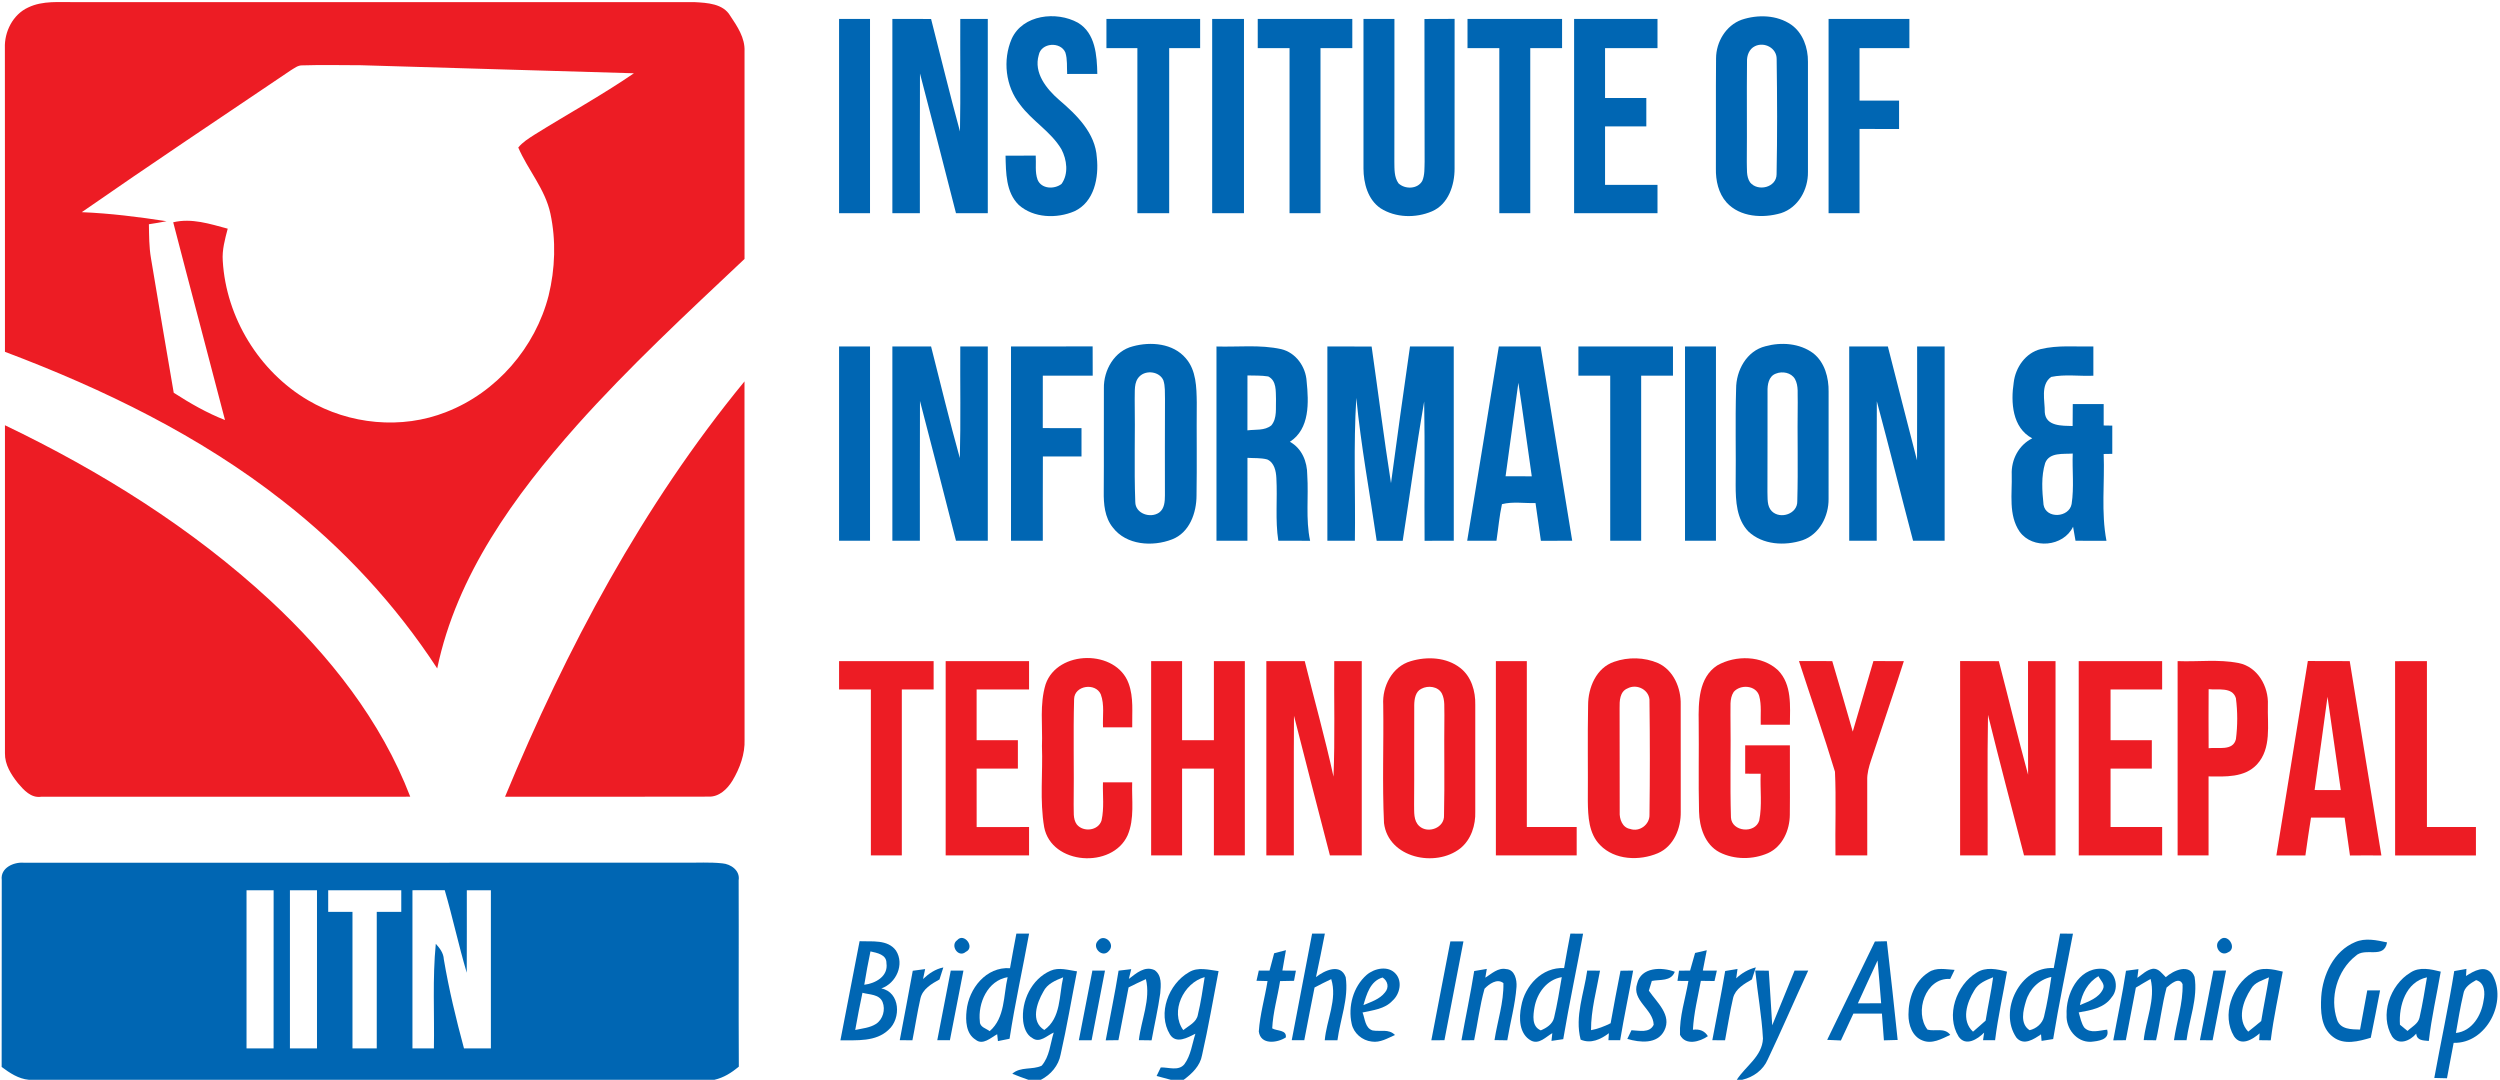 <?xml version="1.0" encoding="UTF-8" ?>
<!DOCTYPE svg PUBLIC "-//W3C//DTD SVG 1.1//EN" "http://www.w3.org/Graphics/SVG/1.1/DTD/svg11.dtd">
<svg width="727pt" height="314pt" viewBox="0 0 727 314" version="1.1" xmlns="http://www.w3.org/2000/svg">
<g id="#ed1c24ff">
<path fill="#ed1c24" opacity="1.00" d=" M 8.20 2.17 C 12.49 0.10 17.37 0.69 21.97 0.62 C 81.98 0.63 141.98 0.63 201.99 0.62 C 205.64 0.82 210.28 1.04 212.35 4.59 C 214.41 7.67 216.69 11.04 216.51 14.92 C 216.50 35.05 216.49 55.17 216.51 75.30 C 199.83 91.02 183.00 106.63 167.71 123.74 C 149.63 144.12 132.80 167.21 127.14 194.38 C 115.03 175.82 99.78 159.34 82.30 145.72 C 58.10 126.71 30.12 113.13 1.44 102.31 C 1.42 72.88 1.46 43.44 1.42 14.01 C 1.23 9.23 3.75 4.20 8.20 2.17 M 84.57 20.44 C 64.27 34.14 43.89 47.72 23.78 61.70 C 32.04 62.04 40.26 63.07 48.43 64.33 C 46.73 64.67 45.01 64.94 43.30 65.21 C 43.36 68.51 43.34 71.82 43.90 75.07 C 46.07 88.12 48.28 101.17 50.52 114.21 C 55.26 117.27 60.17 120.09 65.43 122.15 C 60.46 102.96 55.33 83.82 50.37 64.64 C 55.77 63.36 61.05 65.12 66.22 66.50 C 65.42 69.56 64.54 72.69 64.78 75.89 C 65.76 92.35 75.36 108.04 89.57 116.39 C 101.55 123.46 116.81 124.97 129.79 119.80 C 144.37 114.14 155.68 101.07 159.54 85.95 C 161.44 78.18 161.73 69.91 160.05 62.08 C 158.52 54.97 153.52 49.43 150.71 42.90 C 151.97 41.35 153.70 40.28 155.36 39.21 C 164.99 33.20 174.97 27.73 184.34 21.31 C 157.88 20.58 131.42 19.72 104.95 18.97 C 99.27 18.97 93.58 18.82 87.90 19.01 C 86.62 18.96 85.60 19.84 84.57 20.44 Z" />
<path fill="#ed1c24" opacity="1.00" d=" M 146.87 231.69 C 164.68 188.65 186.84 147.03 216.50 110.91 C 216.51 145.62 216.48 180.32 216.52 215.03 C 216.68 219.28 215.14 223.41 213.00 227.01 C 211.52 229.43 209.14 231.77 206.09 231.66 C 186.35 231.74 166.61 231.66 146.87 231.69 Z" />
<path fill="#ed1c24" opacity="1.00" d=" M 1.44 123.66 C 29.27 137.02 55.81 153.56 78.53 174.57 C 95.76 190.57 110.81 209.56 119.30 231.68 C 83.51 231.70 47.73 231.68 11.94 231.70 C 9.01 232.12 6.92 229.75 5.21 227.74 C 3.23 225.25 1.37 222.33 1.44 219.03 C 1.43 187.24 1.44 155.45 1.44 123.66 Z" />
<path fill="#ed1c24" opacity="1.00" d=" M 244.00 192.25 C 253.17 192.25 262.34 192.24 271.50 192.25 C 271.50 195.00 271.50 197.75 271.50 200.50 C 268.41 200.50 265.33 200.50 262.25 200.50 C 262.25 216.58 262.25 232.67 262.25 248.75 C 259.25 248.75 256.25 248.75 253.25 248.75 C 253.25 232.67 253.25 216.59 253.25 200.50 C 250.16 200.50 247.08 200.50 244.00 200.50 C 244.00 197.75 244.00 195.00 244.00 192.25 Z" />
<path fill="#ed1c24" opacity="1.00" d=" M 275.00 192.25 C 283.08 192.25 291.17 192.25 299.25 192.25 C 299.25 195.00 299.25 197.75 299.25 200.50 C 294.16 200.50 289.08 200.50 284.00 200.50 C 284.00 205.42 284.00 210.33 284.00 215.25 C 288.00 215.25 292.00 215.25 296.00 215.25 C 296.00 218.00 296.00 220.75 296.00 223.50 C 292.00 223.50 288.00 223.50 284.00 223.50 C 284.00 229.17 283.99 234.84 284.01 240.51 C 289.09 240.49 294.17 240.50 299.25 240.50 C 299.25 243.25 299.25 246.00 299.25 248.75 C 291.17 248.75 283.08 248.75 275.00 248.75 C 275.00 229.92 275.00 211.08 275.00 192.25 Z" />
<path fill="#ed1c24" opacity="1.00" d=" M 304.07 198.97 C 307.53 188.93 324.59 188.77 328.21 198.76 C 329.71 202.83 329.17 207.25 329.25 211.50 C 326.42 211.50 323.59 211.50 320.76 211.50 C 320.60 208.31 321.24 204.94 320.10 201.89 C 318.55 198.43 312.46 199.32 312.35 203.26 C 312.07 213.50 312.36 223.75 312.22 233.99 C 312.33 235.91 311.92 238.09 313.14 239.76 C 315.04 242.08 319.39 241.59 320.33 238.59 C 321.14 234.95 320.63 231.19 320.74 227.50 C 323.57 227.50 326.41 227.50 329.24 227.50 C 329.06 232.63 329.99 238.06 327.90 242.92 C 323.46 252.69 305.78 251.56 303.65 240.56 C 302.32 232.78 303.29 224.82 303.00 216.97 C 303.23 210.98 302.28 204.79 304.07 198.97 Z" />
<path fill="#ed1c24" opacity="1.00" d=" M 334.75 192.25 C 337.75 192.25 340.75 192.25 343.75 192.25 C 343.75 199.91 343.75 207.58 343.75 215.25 C 346.83 215.25 349.92 215.25 353.00 215.25 C 353.00 207.58 353.00 199.91 353.00 192.25 C 356.00 192.25 359.00 192.25 362.00 192.25 C 362.00 211.08 362.00 229.92 362.00 248.75 C 359.00 248.75 356.00 248.75 353.00 248.75 C 353.00 240.33 353.00 231.91 353.00 223.50 C 349.91 223.50 346.83 223.50 343.75 223.50 C 343.75 231.92 343.75 240.33 343.75 248.75 C 340.75 248.75 337.75 248.75 334.75 248.76 C 334.75 229.92 334.75 211.08 334.75 192.25 Z" />
<path fill="#ed1c24" opacity="1.00" d=" M 368.25 192.25 C 371.97 192.25 375.69 192.25 379.42 192.25 C 382.18 203.45 385.33 214.56 387.78 225.84 C 388.24 214.65 387.89 203.44 388.00 192.25 C 390.66 192.25 393.33 192.25 396.00 192.25 C 396.00 211.08 396.00 229.92 396.00 248.76 C 392.91 248.75 389.83 248.75 386.74 248.75 C 383.24 235.22 379.72 221.69 376.29 208.14 C 376.20 221.68 376.27 235.22 376.25 248.75 C 373.58 248.75 370.91 248.75 368.25 248.75 C 368.25 229.92 368.25 211.08 368.25 192.25 Z" />
<path fill="#ed1c24" opacity="1.00" d=" M 410.24 192.27 C 414.97 190.84 420.65 191.10 424.66 194.25 C 427.88 196.76 429.10 201.01 429.01 204.96 C 429.00 215.30 428.99 225.65 429.01 236.00 C 429.14 239.94 427.82 244.14 424.67 246.69 C 417.45 252.40 403.71 249.51 402.47 239.35 C 401.93 227.90 402.41 216.40 402.24 204.93 C 401.92 199.59 404.85 193.83 410.24 192.27 M 413.33 200.30 C 411.61 201.11 411.29 203.29 411.26 205.00 C 411.20 214.66 411.30 224.32 411.22 233.98 C 411.28 236.10 410.98 238.65 412.74 240.24 C 415.28 242.54 420.10 240.73 419.92 237.10 C 420.14 227.40 419.90 217.69 420.03 207.98 C 419.93 205.88 420.28 203.62 419.30 201.68 C 418.21 199.59 415.26 199.25 413.33 200.30 Z" />
<path fill="#ed1c24" opacity="1.00" d=" M 435.00 192.25 C 438.00 192.25 441.00 192.25 444.00 192.25 C 444.00 208.33 443.99 224.42 444.00 240.50 C 448.83 240.50 453.66 240.50 458.50 240.50 C 458.50 243.25 458.50 246.00 458.50 248.75 C 450.67 248.76 442.83 248.75 435.00 248.75 C 435.00 229.92 435.00 211.08 435.00 192.25 Z" />
<path fill="#ed1c24" opacity="1.00" d=" M 469.41 192.44 C 473.49 191.01 478.16 191.11 482.15 192.82 C 486.69 194.90 488.86 200.10 488.75 204.88 C 488.76 215.27 488.75 225.67 488.76 236.06 C 488.85 240.84 486.75 246.12 482.11 248.11 C 476.74 250.40 469.54 250.14 465.30 245.74 C 462.00 242.41 461.80 237.40 461.74 233.00 C 461.81 223.71 461.64 214.41 461.82 205.11 C 461.81 199.97 464.18 194.19 469.41 192.44 M 473.26 200.20 C 471.01 201.12 470.95 203.86 470.98 205.91 C 471.04 215.99 470.96 226.06 471.01 236.13 C 470.89 238.16 471.78 240.69 474.05 241.06 C 476.77 242.02 479.75 239.79 479.67 236.94 C 479.81 225.98 479.81 215.00 479.67 204.04 C 479.89 200.72 476.06 198.67 473.26 200.20 Z" />
<path fill="#ed1c24" opacity="1.00" d=" M 499.38 193.50 C 504.72 190.46 512.40 190.57 517.04 194.90 C 521.16 199.09 520.54 205.37 520.50 210.75 C 517.67 210.75 514.84 210.75 512.02 210.76 C 511.92 207.96 512.31 205.08 511.57 202.35 C 510.64 199.23 506.09 198.94 504.15 201.22 C 502.84 203.24 503.33 205.76 503.22 208.02 C 503.37 217.92 503.06 227.82 503.36 237.71 C 503.57 241.90 510.36 242.53 511.58 238.63 C 512.47 234.16 511.81 229.53 512.00 225.00 C 510.49 224.99 508.99 224.99 507.50 224.99 C 507.49 222.24 507.50 219.50 507.50 216.75 C 511.83 216.75 516.16 216.75 520.50 216.75 C 520.46 223.49 520.56 230.23 520.48 236.97 C 520.45 241.41 518.35 246.20 514.12 248.10 C 509.70 250.03 504.35 250.03 500.03 247.84 C 495.77 245.61 494.18 240.52 494.08 236.01 C 493.87 227.34 494.08 218.66 493.98 209.99 C 493.89 204.21 493.94 197.04 499.38 193.50 Z" />
<path fill="#ed1c24" opacity="1.00" d=" M 523.14 192.24 C 526.36 192.25 529.59 192.25 532.82 192.25 C 534.84 199.07 536.83 205.91 538.78 212.75 C 540.80 205.92 542.77 199.07 544.79 192.24 C 547.73 192.24 550.69 192.25 553.64 192.26 C 550.59 201.88 547.28 211.42 544.13 221.01 C 543.49 222.93 542.92 224.90 542.99 226.95 C 542.97 234.22 543.02 241.49 543.00 248.75 C 539.91 248.75 536.83 248.75 533.75 248.75 C 533.63 240.64 533.98 232.52 533.61 224.42 C 530.35 213.63 526.62 202.97 523.14 192.24 Z" />
<path fill="#ed1c24" opacity="1.00" d=" M 570.00 192.24 C 573.75 192.25 577.50 192.24 581.26 192.27 C 584.14 203.27 586.77 214.33 589.77 225.30 C 589.73 214.28 589.75 203.26 589.75 192.25 C 592.41 192.25 595.08 192.25 597.75 192.25 C 597.75 211.08 597.75 229.92 597.75 248.75 C 594.69 248.75 591.64 248.75 588.59 248.75 C 585.07 235.14 581.48 221.54 578.11 207.89 C 577.87 221.51 578.06 235.13 578.00 248.75 C 575.33 248.75 572.66 248.75 570.00 248.75 C 570.00 229.92 570.00 211.08 570.00 192.24 Z" />
<path fill="#ed1c24" opacity="1.00" d=" M 604.49 192.26 C 612.58 192.24 620.66 192.25 628.75 192.25 C 628.75 195.00 628.75 197.75 628.75 200.50 C 623.75 200.50 618.75 200.50 613.75 200.50 C 613.75 205.42 613.75 210.33 613.75 215.25 C 617.75 215.25 621.75 215.25 625.75 215.25 C 625.75 218.00 625.75 220.75 625.75 223.50 C 621.75 223.50 617.75 223.50 613.75 223.50 C 613.75 229.17 613.75 234.83 613.75 240.50 C 618.75 240.50 623.75 240.50 628.75 240.50 C 628.75 243.25 628.75 246.00 628.75 248.75 C 620.67 248.75 612.58 248.75 604.50 248.76 C 604.49 229.92 604.51 211.09 604.49 192.26 Z" />
<path fill="#ed1c24" opacity="1.00" d=" M 633.25 192.25 C 639.15 192.49 645.16 191.66 650.99 192.81 C 656.52 193.90 659.74 199.62 659.50 204.97 C 659.34 210.78 660.63 217.62 656.31 222.31 C 652.71 226.18 647.06 225.84 642.25 225.78 C 642.25 233.44 642.25 241.09 642.25 248.75 C 639.24 248.75 636.24 248.75 633.25 248.75 C 633.25 229.92 633.25 211.08 633.25 192.25 M 642.27 200.41 C 642.24 206.13 642.23 211.86 642.27 217.58 C 644.90 217.23 649.38 218.51 650.21 214.93 C 650.71 211.00 650.71 206.95 650.20 203.03 C 649.18 199.66 644.91 200.72 642.27 200.41 Z" />
<path fill="#ed1c24" opacity="1.00" d=" M 671.12 192.22 C 675.17 192.26 679.23 192.24 683.30 192.25 C 686.38 211.09 689.39 229.94 692.51 248.77 C 689.46 248.74 686.41 248.75 683.37 248.78 C 682.86 245.10 682.32 241.43 681.81 237.77 C 678.55 237.75 675.29 237.75 672.04 237.75 C 671.46 241.41 670.92 245.08 670.41 248.76 C 667.59 248.75 664.78 248.75 661.97 248.77 C 664.97 229.91 668.12 211.08 671.12 192.22 M 676.84 202.62 C 675.63 211.66 674.37 220.70 673.09 229.74 C 675.62 229.74 678.16 229.75 680.70 229.76 C 679.37 220.72 678.18 211.66 676.84 202.62 Z" />
<path fill="#ed1c24" opacity="1.00" d=" M 696.49 192.27 C 699.57 192.24 702.66 192.24 705.75 192.25 C 705.75 208.33 705.75 224.41 705.75 240.50 C 710.50 240.50 715.25 240.50 720.00 240.50 C 719.99 243.25 719.99 246.00 720.00 248.76 C 712.16 248.75 704.33 248.75 696.50 248.76 C 696.49 229.93 696.52 211.10 696.49 192.27 Z" />
</g>
<g id="#0066b3ff">
<path fill="#0066b3" opacity="1.00" d=" M 294.20 11.29 C 297.41 4.22 307.24 3.17 313.45 6.60 C 318.58 9.64 318.99 16.18 319.10 21.50 C 316.18 21.50 313.25 21.50 310.33 21.51 C 310.21 19.43 310.44 17.28 309.81 15.27 C 308.41 12.01 302.78 12.39 302.07 15.99 C 300.54 21.19 304.31 25.85 307.98 29.04 C 313.08 33.40 318.55 38.69 318.96 45.83 C 319.58 51.59 318.24 58.76 312.43 61.44 C 307.31 63.63 300.58 63.44 296.27 59.61 C 292.47 55.90 292.54 50.19 292.41 45.27 C 295.34 45.25 298.26 45.25 301.19 45.25 C 301.35 47.57 300.91 50.03 301.73 52.26 C 302.83 54.98 306.61 55.11 308.69 53.49 C 310.80 50.57 310.26 46.42 308.65 43.38 C 305.59 38.24 300.14 35.19 296.63 30.41 C 292.39 25.13 291.54 17.45 294.20 11.29 Z" />
<path fill="#0066b3" opacity="1.00" d=" M 457.75 5.50 C 465.83 5.50 473.91 5.50 482.00 5.50 C 481.99 8.33 482.00 11.17 482.00 14.00 C 476.92 14.00 471.83 14.00 466.75 14.00 C 466.75 18.83 466.75 23.67 466.75 28.50 C 470.75 28.50 474.75 28.50 478.75 28.50 C 478.75 31.25 478.75 34.00 478.75 36.75 C 474.75 36.75 470.75 36.75 466.75 36.75 C 466.75 42.42 466.75 48.08 466.75 53.75 C 471.83 53.75 476.92 53.75 482.00 53.75 C 482.00 56.50 482.00 59.25 482.00 62.00 C 473.92 62.00 465.83 62.00 457.75 62.00 C 457.75 43.17 457.75 24.33 457.75 5.50 Z" />
<path fill="#0066b3" opacity="1.00" d=" M 506.47 5.74 C 511.16 4.17 516.72 4.32 520.89 7.18 C 524.30 9.59 525.80 13.92 525.75 17.97 C 525.75 28.65 525.76 39.34 525.75 50.03 C 525.83 55.11 522.93 60.37 517.92 61.98 C 512.64 63.53 506.01 63.18 502.09 58.88 C 499.70 56.19 498.91 52.49 498.98 48.99 C 499.04 38.31 498.93 27.62 499.03 16.94 C 499.05 12.19 501.90 7.39 506.47 5.74 M 510.34 13.43 C 508.65 14.24 507.95 16.17 508.03 17.94 C 507.92 27.65 508.06 37.35 507.97 47.06 C 508.07 49.04 507.73 51.28 508.92 53.03 C 511.16 55.82 516.62 54.54 516.63 50.68 C 516.85 39.51 516.81 28.32 516.65 17.15 C 516.68 13.96 513.08 12.10 510.34 13.43 Z" />
<path fill="#0066b3" opacity="1.00" d=" M 531.75 5.50 C 539.58 5.50 547.42 5.50 555.25 5.50 C 555.24 8.33 555.24 11.17 555.25 14.00 C 550.41 14.00 545.58 14.00 540.75 14.00 C 540.75 19.08 540.75 24.17 540.75 29.25 C 544.58 29.25 548.41 29.25 552.25 29.25 C 552.24 32.00 552.24 34.75 552.25 37.51 C 548.41 37.50 544.58 37.50 540.75 37.50 C 540.75 45.67 540.75 53.83 540.75 62.00 C 537.75 62.00 534.75 62.00 531.75 62.00 C 531.75 43.17 531.75 24.33 531.75 5.50 Z" />
<path fill="#0066b3" opacity="1.00" d=" M 244.00 5.50 C 247.00 5.50 250.00 5.50 253.00 5.50 C 253.00 24.33 253.00 43.17 253.00 62.00 C 250.00 62.00 247.00 62.00 244.00 62.00 C 244.00 43.17 244.00 24.33 244.00 5.50 Z" />
<path fill="#0066b3" opacity="1.00" d=" M 259.50 5.50 C 263.25 5.50 267.00 5.49 270.76 5.52 C 273.54 16.43 276.20 27.37 279.16 38.23 C 279.36 27.32 279.19 16.41 279.25 5.50 C 281.92 5.50 284.58 5.50 287.25 5.50 C 287.25 24.33 287.25 43.17 287.25 62.00 C 284.16 62.00 281.08 62.00 278.00 62.00 C 274.55 48.45 271.05 34.90 267.53 21.37 C 267.45 34.91 267.52 48.46 267.50 62.00 C 264.83 62.00 262.16 62.00 259.50 62.00 C 259.50 43.17 259.50 24.33 259.50 5.50 Z" />
<path fill="#0066b3" opacity="1.00" d=" M 321.75 5.50 C 330.83 5.50 339.92 5.50 349.00 5.50 C 349.00 8.33 349.00 11.17 349.00 14.00 C 346.00 14.00 343.00 14.00 340.00 14.00 C 340.00 30.00 340.00 46.00 340.00 62.00 C 336.91 62.00 333.83 62.00 330.75 62.00 C 330.75 46.00 330.75 30.00 330.75 14.00 C 327.75 14.00 324.75 14.00 321.75 14.00 C 321.75 11.17 321.75 8.33 321.75 5.50 Z" />
<path fill="#0066b3" opacity="1.00" d=" M 352.50 5.50 C 355.58 5.50 358.67 5.50 361.75 5.50 C 361.75 24.33 361.75 43.17 361.75 62.00 C 358.67 62.00 355.58 62.00 352.50 62.00 C 352.50 43.17 352.50 24.33 352.50 5.50 Z" />
<path fill="#0066b3" opacity="1.00" d=" M 365.75 5.50 C 374.92 5.50 384.08 5.50 393.25 5.50 C 393.25 8.33 393.25 11.17 393.25 14.00 C 390.16 14.00 387.08 14.00 384.00 14.00 C 384.00 30.00 384.00 46.00 384.00 62.00 C 381.00 62.00 378.00 62.00 375.00 62.00 C 375.00 46.00 375.00 30.00 375.00 14.00 C 371.91 14.00 368.83 14.00 365.75 14.00 C 365.75 11.17 365.75 8.33 365.75 5.50 Z" />
<path fill="#0066b3" opacity="1.00" d=" M 396.50 5.50 C 399.50 5.50 402.50 5.50 405.50 5.50 C 405.49 19.35 405.52 33.20 405.48 47.06 C 405.52 49.17 405.39 51.49 406.68 53.31 C 408.57 55.10 412.22 55.04 413.59 52.62 C 414.36 50.85 414.21 48.85 414.28 46.96 C 414.21 33.15 414.29 19.34 414.23 5.52 C 417.15 5.50 420.07 5.50 423.00 5.49 C 422.99 20.00 423.02 34.51 422.99 49.01 C 423.01 53.84 421.19 59.41 416.41 61.46 C 411.70 63.48 405.84 63.36 401.46 60.56 C 397.74 58.03 396.51 53.24 396.50 48.98 C 396.49 34.49 396.50 19.99 396.50 5.50 Z" />
<path fill="#0066b3" opacity="1.00" d=" M 426.75 5.50 C 435.92 5.50 445.08 5.50 454.25 5.50 C 454.24 8.33 454.25 11.17 454.25 14.00 C 451.16 14.00 448.08 14.00 445.00 14.00 C 445.00 30.00 445.00 46.00 445.00 62.00 C 442.00 62.00 439.00 62.00 436.00 62.00 C 436.00 46.00 436.00 30.00 436.00 14.00 C 432.91 14.00 429.83 14.00 426.75 14.00 C 426.75 11.17 426.75 8.33 426.75 5.50 Z" />
<path fill="#0066b3" opacity="1.00" d=" M 329.44 100.71 C 334.63 99.28 341.15 99.83 344.83 104.19 C 347.89 107.69 347.95 112.64 348.02 117.03 C 347.94 126.04 348.10 135.06 347.95 144.07 C 347.95 149.12 345.93 154.90 340.84 156.85 C 335.18 159.05 327.53 158.56 323.61 153.40 C 321.24 150.48 320.92 146.55 320.97 142.94 C 321.05 132.94 320.95 122.94 321.01 112.94 C 320.90 107.64 324.07 102.05 329.44 100.71 M 331.41 109.42 C 329.63 111.13 330.08 113.83 329.97 116.05 C 330.14 126.03 329.77 136.02 330.14 145.98 C 330.16 149.39 334.56 150.82 337.09 149.05 C 338.65 147.90 338.75 145.81 338.76 144.05 C 338.77 134.70 338.71 125.35 338.78 116.00 C 338.72 114.20 338.88 112.33 338.31 110.60 C 337.20 108.03 333.33 107.53 331.41 109.42 Z" />
<path fill="#0066b3" opacity="1.00" d=" M 513.39 100.69 C 518.00 99.42 523.37 99.81 527.30 102.73 C 530.65 105.38 531.83 109.85 531.76 113.96 C 531.73 124.33 531.77 134.70 531.75 145.07 C 531.81 150.07 529.12 155.37 524.20 157.09 C 519.02 158.81 512.58 158.46 508.44 154.56 C 504.98 150.98 504.73 145.69 504.73 141.00 C 504.85 131.70 504.58 122.39 504.86 113.10 C 504.84 107.75 507.91 102.04 513.39 100.69 M 516.42 108.65 C 514.30 109.42 513.94 111.91 514.00 113.87 C 513.97 123.58 514.03 133.30 513.97 143.02 C 514.06 144.92 513.77 147.18 515.25 148.67 C 517.73 151.11 522.79 149.44 522.65 145.70 C 522.93 136.13 522.63 126.55 522.78 116.97 C 522.66 114.71 523.11 112.25 521.96 110.19 C 520.85 108.33 518.32 107.88 516.42 108.65 Z" />
<path fill="#0066b3" opacity="1.00" d=" M 244.00 100.75 C 247.00 100.75 250.00 100.75 253.00 100.75 C 253.00 119.58 253.00 138.42 253.00 157.25 C 250.00 157.25 247.00 157.25 244.00 157.25 C 244.00 138.42 244.00 119.58 244.00 100.75 Z" />
<path fill="#0066b3" opacity="1.00" d=" M 259.50 100.75 C 263.25 100.75 267.01 100.75 270.76 100.76 C 273.50 111.59 276.13 122.45 279.12 133.21 C 279.41 122.39 279.18 111.57 279.25 100.75 C 281.91 100.75 284.58 100.75 287.25 100.75 C 287.25 119.58 287.25 138.42 287.25 157.25 C 284.16 157.25 281.08 157.25 278.00 157.25 C 274.55 143.69 271.05 130.14 267.53 116.61 C 267.46 130.15 267.52 143.70 267.50 157.25 C 264.83 157.25 262.16 157.25 259.50 157.25 C 259.50 138.42 259.50 119.58 259.50 100.75 Z" />
<path fill="#0066b3" opacity="1.00" d=" M 294.00 100.75 C 301.91 100.75 309.82 100.76 317.74 100.74 C 317.74 103.58 317.75 106.41 317.76 109.25 C 312.92 109.25 308.08 109.25 303.25 109.25 C 303.25 114.33 303.25 119.41 303.24 124.49 C 306.99 124.50 310.75 124.50 314.50 124.50 C 314.50 127.25 314.50 130.00 314.50 132.75 C 310.76 132.75 307.01 132.75 303.27 132.74 C 303.22 140.91 303.26 149.08 303.25 157.25 C 300.16 157.25 297.08 157.25 294.00 157.25 C 294.00 138.42 294.00 119.58 294.00 100.75 Z" />
<path fill="#0066b3" opacity="1.00" d=" M 353.75 100.76 C 360.02 100.95 366.41 100.17 372.59 101.53 C 376.84 102.55 379.72 106.64 379.97 110.90 C 380.58 116.98 380.94 124.70 375.10 128.47 C 378.59 130.39 380.15 134.25 380.15 138.10 C 380.57 144.48 379.64 150.95 380.98 157.26 C 377.89 157.25 374.81 157.25 371.73 157.24 C 370.80 151.22 371.51 145.11 371.17 139.06 C 371.08 137.02 370.58 134.51 368.49 133.60 C 366.62 133.11 364.66 133.27 362.76 133.14 C 362.74 141.18 362.75 149.21 362.75 157.25 C 359.75 157.25 356.75 157.25 353.75 157.25 C 353.75 138.42 353.75 119.59 353.75 100.76 M 362.76 109.18 C 362.74 114.51 362.75 119.83 362.75 125.15 C 365.07 124.84 367.77 125.29 369.71 123.70 C 371.47 121.57 370.93 118.61 371.06 116.05 C 370.97 113.74 371.27 110.71 368.80 109.47 C 366.80 109.15 364.77 109.24 362.76 109.18 Z" />
<path fill="#0066b3" opacity="1.00" d=" M 386.00 100.75 C 390.29 100.75 394.58 100.74 398.87 100.77 C 400.76 114.01 402.43 127.29 404.50 140.50 C 406.27 127.24 408.13 113.99 410.03 100.75 C 414.27 100.75 418.51 100.75 422.75 100.75 C 422.75 119.58 422.75 138.41 422.76 157.24 C 419.93 157.24 417.10 157.25 414.27 157.26 C 414.16 143.76 414.39 130.25 414.15 116.75 C 411.81 130.21 410.02 143.76 407.91 157.26 C 405.38 157.25 402.86 157.25 400.34 157.26 C 398.35 143.41 395.76 129.64 394.42 115.71 C 393.55 129.54 394.20 143.41 394.00 157.25 C 391.33 157.25 388.66 157.25 386.00 157.25 C 386.00 138.42 386.00 119.58 386.00 100.75 Z" />
<path fill="#0066b3" opacity="1.00" d=" M 426.66 157.24 C 429.78 138.42 432.81 119.58 435.86 100.75 C 439.90 100.75 443.95 100.75 447.99 100.75 C 451.10 119.58 454.10 138.42 457.20 157.25 C 454.16 157.25 451.13 157.25 448.09 157.26 C 447.56 153.60 447.04 149.95 446.53 146.29 C 443.29 146.39 439.92 145.80 436.77 146.61 C 436.00 150.11 435.71 153.71 435.17 157.25 C 432.33 157.25 429.49 157.25 426.66 157.24 M 437.82 138.50 C 440.35 138.50 442.89 138.50 445.44 138.51 C 444.12 129.45 442.93 120.37 441.54 111.31 C 440.33 120.38 439.04 129.44 437.82 138.50 Z" />
<path fill="#0066b3" opacity="1.00" d=" M 459.00 100.75 C 468.17 100.75 477.33 100.75 486.50 100.75 C 486.50 103.58 486.50 106.42 486.50 109.25 C 483.41 109.25 480.33 109.25 477.25 109.25 C 477.25 125.25 477.25 141.25 477.25 157.25 C 474.24 157.25 471.24 157.25 468.25 157.25 C 468.25 141.25 468.25 125.25 468.25 109.25 C 465.16 109.25 462.08 109.25 459.00 109.25 C 459.00 106.42 459.00 103.58 459.00 100.75 Z" />
<path fill="#0066b3" opacity="1.00" d=" M 490.00 100.75 C 493.00 100.75 496.00 100.75 499.00 100.75 C 499.00 119.58 499.00 138.42 499.00 157.25 C 496.00 157.25 493.00 157.25 490.00 157.25 C 490.00 138.42 490.00 119.58 490.00 100.75 Z" />
<path fill="#0066b3" opacity="1.00" d=" M 537.75 100.75 C 541.50 100.75 545.24 100.75 548.99 100.75 C 551.83 111.79 554.59 122.84 557.47 133.87 C 557.54 122.83 557.48 111.79 557.50 100.75 C 560.16 100.75 562.83 100.75 565.50 100.75 C 565.50 119.58 565.50 138.42 565.50 157.25 C 562.43 157.25 559.38 157.25 556.32 157.25 C 552.76 143.74 549.40 130.17 545.78 116.68 C 545.72 130.20 545.76 143.72 545.75 157.25 C 543.08 157.25 540.41 157.25 537.75 157.25 C 537.75 138.42 537.75 119.58 537.75 100.75 Z" />
<path fill="#0066b3" opacity="1.00" d=" M 593.43 101.52 C 598.44 100.31 603.65 100.86 608.75 100.76 C 608.75 103.59 608.75 106.42 608.75 109.26 C 604.67 109.44 600.48 108.78 596.48 109.61 C 593.30 111.87 594.68 116.55 594.62 119.89 C 594.92 124.03 599.70 123.79 602.72 123.89 C 602.74 121.76 602.74 119.63 602.76 117.50 C 605.75 117.50 608.75 117.50 611.75 117.50 C 611.75 119.57 611.74 121.65 611.75 123.73 C 612.38 123.74 613.63 123.76 614.25 123.77 C 614.24 126.51 614.24 129.24 614.25 131.98 C 613.63 131.99 612.37 132.01 611.75 132.02 C 612.07 140.43 610.97 148.95 612.56 157.27 C 609.56 157.25 606.56 157.25 603.56 157.25 C 603.32 155.88 603.08 154.52 602.85 153.17 C 600.05 159.01 591.09 159.82 587.32 154.62 C 583.99 149.77 585.17 143.54 585.01 138.02 C 584.83 133.68 587.03 129.44 590.97 127.47 C 585.15 124.38 584.70 116.99 585.59 111.22 C 586.10 106.86 589.03 102.62 593.43 101.52 M 594.74 134.63 C 593.53 138.53 593.85 142.77 594.26 146.78 C 594.98 150.98 601.71 150.56 602.43 146.56 C 603.17 141.73 602.57 136.77 602.75 131.89 C 600.01 132.11 596.00 131.45 594.74 134.63 Z" />
<path fill="#0066b3" opacity="1.00" d=" M 0.51 255.89 C 0.06 252.38 3.98 250.63 6.92 250.88 C 70.95 250.86 134.98 250.89 199.02 250.87 C 202.69 250.91 206.38 250.67 210.04 251.06 C 212.55 251.26 215.26 253.17 214.80 255.98 C 214.87 274.05 214.75 292.11 214.85 310.18 C 212.77 311.92 210.45 313.40 207.76 314.00 L 8.38 314.00 C 5.36 313.72 2.83 312.02 0.48 310.27 C 0.55 292.15 0.45 274.02 0.51 255.89 M 71.69 258.88 C 71.69 274.21 71.69 289.54 71.69 304.88 C 74.31 304.87 76.94 304.87 79.56 304.87 C 79.56 289.54 79.56 274.21 79.57 258.88 C 76.94 258.88 74.31 258.87 71.69 258.88 M 84.31 258.88 C 84.31 274.21 84.31 289.54 84.31 304.88 C 86.93 304.87 89.56 304.87 92.18 304.88 C 92.18 289.54 92.18 274.21 92.18 258.88 C 89.56 258.87 86.94 258.88 84.31 258.88 M 95.44 258.88 C 95.44 260.98 95.44 263.08 95.44 265.18 C 97.79 265.18 100.14 265.18 102.50 265.18 C 102.50 278.41 102.50 291.64 102.50 304.87 C 104.85 304.87 107.21 304.87 109.56 304.88 C 109.56 291.64 109.56 278.41 109.56 265.18 C 111.94 265.18 114.31 265.18 116.69 265.18 C 116.69 263.08 116.69 260.98 116.69 258.88 C 109.60 258.88 102.52 258.88 95.44 258.88 M 119.94 258.88 C 119.94 274.21 119.94 289.54 119.94 304.88 C 122.02 304.87 124.10 304.87 126.18 304.88 C 126.36 294.74 125.74 284.56 126.73 274.46 C 127.89 275.73 128.97 277.14 129.06 278.94 C 130.54 287.69 132.62 296.32 134.93 304.88 C 137.54 304.87 140.14 304.87 142.75 304.88 C 142.75 289.54 142.75 274.21 142.75 258.88 C 140.42 258.88 138.08 258.87 135.75 258.88 C 135.74 266.88 135.78 274.87 135.73 282.87 C 133.37 274.93 131.65 266.82 129.33 258.87 C 126.20 258.88 123.07 258.88 119.94 258.88 Z" />
<path fill="#0066b3" opacity="1.00" d=" M 295.56 271.49 C 296.79 271.49 298.02 271.49 299.26 271.50 C 297.41 281.70 295.14 291.82 293.58 302.07 C 292.45 302.29 291.32 302.51 290.20 302.75 C 290.14 302.25 290.03 301.25 289.98 300.75 C 288.13 301.75 285.81 304.07 283.70 302.34 C 280.90 300.61 280.76 296.82 281.08 293.90 C 281.71 287.50 286.76 281.07 293.71 281.55 C 294.29 278.19 294.93 274.84 295.56 271.49 M 284.94 297.06 C 284.93 298.71 286.75 299.05 287.80 299.86 C 292.32 295.96 291.77 289.50 293.02 284.16 C 287.19 285.14 284.33 291.72 284.94 297.06 Z" />
<path fill="#0066b3" opacity="1.00" d=" M 381.56 271.49 C 382.79 271.49 384.03 271.50 385.27 271.50 C 384.43 275.72 383.62 279.94 382.69 284.14 C 385.12 282.22 389.83 280.00 391.33 284.16 C 392.24 290.33 389.74 296.42 388.93 302.50 C 388.01 302.50 386.16 302.51 385.24 302.51 C 385.74 296.62 388.97 290.60 387.12 284.73 C 385.48 285.50 383.87 286.32 382.27 287.17 C 381.22 292.27 380.29 297.39 379.28 302.50 C 378.37 302.50 376.55 302.49 375.64 302.48 C 377.57 292.15 379.63 281.83 381.56 271.49 Z" />
<path fill="#0066b3" opacity="1.00" d=" M 454.84 281.52 C 455.40 278.17 456.04 274.83 456.67 271.49 C 457.60 271.50 459.44 271.51 460.36 271.52 C 458.50 281.76 456.31 291.93 454.59 302.19 C 453.44 302.35 452.30 302.52 451.17 302.69 C 451.23 302.13 451.35 301.00 451.41 300.44 C 449.57 301.49 447.56 303.82 445.24 302.61 C 441.74 300.72 441.66 296.01 442.38 292.58 C 443.42 286.62 448.45 281.18 454.84 281.52 M 446.23 292.92 C 445.84 295.23 445.36 298.50 448.06 299.63 C 449.70 298.96 451.49 297.82 451.92 295.97 C 452.85 292.07 453.49 288.10 454.16 284.15 C 449.79 284.89 446.98 288.77 446.23 292.92 Z" />
<path fill="#0066b3" opacity="1.00" d=" M 599.07 271.49 C 600.01 271.49 601.88 271.51 602.82 271.51 C 600.89 281.73 598.72 291.90 597.06 302.16 C 596.22 302.30 594.53 302.56 593.69 302.69 C 593.65 302.21 593.57 301.26 593.53 300.78 C 591.49 302.18 588.45 304.22 586.36 301.72 C 581.08 294.03 587.46 280.96 597.23 281.51 C 597.85 278.17 598.46 274.83 599.07 271.49 M 589.15 291.13 C 588.34 293.82 587.35 297.72 590.20 299.58 C 592.15 299.15 593.94 297.64 594.40 295.65 C 595.33 291.84 595.95 287.97 596.53 284.09 C 592.92 284.87 590.18 287.63 589.15 291.13 Z" />
<path fill="#0066b3" opacity="1.00" d=" M 278.35 273.40 C 280.32 271.10 283.69 275.49 280.84 276.81 C 278.69 278.66 276.19 274.90 278.35 273.40 Z" />
<path fill="#0066b3" opacity="1.00" d=" M 319.33 273.53 C 321.11 271.34 324.45 274.46 322.50 276.49 C 320.61 278.83 317.33 275.45 319.33 273.53 Z" />
<path fill="#0066b3" opacity="1.00" d=" M 645.36 273.50 C 647.60 270.87 650.84 275.76 647.87 276.96 C 645.70 278.28 643.64 275.07 645.36 273.50 Z" />
<path fill="#0066b3" opacity="1.00" d=" M 684.86 273.97 C 687.83 272.66 691.12 273.41 694.16 274.05 C 693.24 279.08 687.78 275.29 684.99 278.01 C 679.63 282.22 677.41 290.18 679.64 296.58 C 680.61 299.40 683.83 299.33 686.30 299.40 C 686.99 295.60 687.71 291.81 688.40 288.01 C 689.64 288.00 690.88 288.00 692.13 288.00 C 691.28 292.60 690.33 297.19 689.42 301.78 C 685.90 302.82 681.63 304.00 678.44 301.53 C 674.85 298.86 674.80 293.93 675.01 289.89 C 675.44 283.49 678.65 276.56 684.86 273.97 Z" />
<path fill="#0066b3" opacity="1.00" d=" M 249.97 273.70 C 253.53 273.87 258.15 273.12 260.55 276.43 C 263.11 280.44 260.61 285.94 256.29 287.44 C 261.81 288.51 262.08 296.20 258.42 299.44 C 254.71 303.02 249.13 302.48 244.39 302.52 C 246.25 292.91 248.13 283.31 249.97 273.70 M 253.13 276.67 C 252.46 279.89 251.85 283.12 251.33 286.37 C 254.55 285.99 258.35 283.92 257.78 280.12 C 257.85 277.57 255.03 277.10 253.13 276.67 M 248.70 299.52 C 250.74 299.06 252.96 298.91 254.77 297.74 C 256.77 296.40 257.53 293.61 256.66 291.41 C 255.70 289.07 252.83 289.28 250.80 288.70 C 250.06 292.30 249.32 295.90 248.70 299.52 Z" />
<path fill="#0066b3" opacity="1.00" d=" M 416.23 302.52 C 418.03 292.92 419.96 283.34 421.77 273.75 C 422.72 273.75 424.62 273.76 425.57 273.76 C 423.70 283.33 421.86 292.91 420.04 302.49 C 419.09 302.50 417.19 302.51 416.23 302.52 Z" />
<path fill="#0066b3" opacity="1.00" d=" M 545.22 273.79 C 546.09 273.77 547.82 273.73 548.69 273.71 C 549.82 283.27 550.83 292.85 551.84 302.42 C 550.84 302.45 548.84 302.51 547.84 302.53 C 547.66 299.93 547.47 297.34 547.26 294.75 C 544.49 294.75 541.73 294.75 538.97 294.75 C 537.75 297.35 536.54 299.96 535.33 302.57 C 534.33 302.52 532.34 302.44 531.34 302.39 C 535.96 292.85 540.58 283.31 545.22 273.79 M 546.00 279.31 C 544.05 283.44 542.18 287.62 540.27 291.77 C 542.52 291.75 544.78 291.75 547.04 291.75 C 546.66 287.60 546.41 283.45 546.00 279.31 Z" />
<path fill="#0066b3" opacity="1.00" d=" M 370.52 277.21 C 371.38 276.99 373.09 276.53 373.95 276.31 C 373.61 278.28 373.27 280.26 372.92 282.23 C 374.22 282.24 375.54 282.26 376.85 282.28 C 376.66 283.26 376.48 284.24 376.30 285.22 C 374.94 285.24 373.60 285.26 372.25 285.30 C 371.53 289.88 370.18 294.39 369.96 299.05 C 371.36 299.87 374.21 299.42 373.92 301.68 C 371.40 303.32 366.58 303.93 366.06 299.95 C 366.39 294.99 367.82 290.19 368.60 285.29 C 367.80 285.27 366.20 285.23 365.39 285.21 C 365.56 284.47 365.89 282.98 366.06 282.24 C 366.84 282.24 368.40 282.25 369.18 282.26 C 369.62 280.57 370.07 278.89 370.52 277.21 Z" />
<path fill="#0066b3" opacity="1.00" d=" M 492.93 277.12 C 493.78 276.92 495.48 276.53 496.33 276.33 C 495.95 278.30 495.57 280.27 495.18 282.24 C 496.20 282.24 498.24 282.25 499.26 282.26 C 499.03 283.26 498.80 284.27 498.58 285.28 C 497.25 285.26 495.93 285.24 494.61 285.23 C 493.74 289.95 492.55 294.64 492.30 299.45 C 494.29 299.18 495.74 299.81 496.65 301.32 C 494.31 302.95 490.15 304.16 488.54 300.93 C 488.34 295.61 490.12 290.46 490.99 285.26 C 490.20 285.25 488.61 285.25 487.81 285.24 C 487.93 284.50 488.15 283.02 488.26 282.28 C 489.07 282.27 490.68 282.25 491.48 282.24 C 491.96 280.53 492.45 278.82 492.93 277.12 Z" />
<path fill="#0066b3" opacity="1.00" d=" M 265.43 282.30 C 266.33 282.18 268.13 281.93 269.03 281.81 C 268.88 282.53 268.57 283.98 268.42 284.70 C 270.10 283.11 272.01 281.80 274.32 281.33 C 273.95 282.50 273.58 283.67 273.20 284.83 C 270.91 286.08 268.29 287.60 267.66 290.35 C 266.75 294.38 266.14 298.47 265.33 302.52 C 264.41 302.51 262.57 302.49 261.65 302.48 C 262.90 295.75 264.23 289.04 265.43 282.30 Z" />
<path fill="#0066b3" opacity="1.00" d=" M 276.48 282.25 C 277.71 282.25 278.93 282.25 280.17 282.25 C 278.86 289.00 277.56 295.75 276.23 302.50 C 275.31 302.50 273.48 302.49 272.56 302.49 C 273.86 295.74 275.19 289.00 276.48 282.25 Z" />
<path fill="#0066b3" opacity="1.00" d=" M 305.49 282.29 C 307.95 281.20 310.66 282.11 313.19 282.47 C 311.60 290.53 310.24 298.64 308.43 306.65 C 307.82 309.90 305.59 312.50 302.70 314.00 L 299.04 314.00 C 297.47 313.46 295.91 312.87 294.37 312.24 C 296.80 310.10 300.21 311.19 302.91 309.91 C 305.23 307.26 305.41 303.50 306.42 300.26 C 304.47 301.12 302.36 303.45 300.21 301.87 C 298.47 300.92 297.77 298.83 297.54 296.98 C 296.92 291.14 299.96 284.70 305.49 282.29 M 303.39 288.40 C 301.49 291.68 299.62 297.06 303.68 299.52 C 308.61 296.01 307.94 289.46 309.17 284.20 C 306.94 285.10 304.51 286.09 303.39 288.40 Z" />
<path fill="#0066b3" opacity="1.00" d=" M 317.67 282.24 C 318.89 282.24 320.11 282.25 321.33 282.26 C 320.05 289.01 318.69 295.75 317.44 302.50 C 316.20 302.50 314.96 302.50 313.73 302.50 C 315.05 295.75 316.33 288.99 317.67 282.24 Z" />
<path fill="#0066b3" opacity="1.00" d=" M 325.28 282.27 C 326.20 282.16 328.04 281.94 328.96 281.83 C 328.79 282.54 328.44 283.96 328.27 284.67 C 330.39 283.05 332.89 280.78 335.75 282.11 C 337.93 283.63 337.60 286.54 337.40 288.85 C 336.76 293.45 335.71 297.97 334.88 302.53 C 333.95 302.52 332.11 302.49 331.18 302.48 C 331.84 296.58 334.66 290.70 333.23 284.73 C 331.53 285.49 329.85 286.30 328.19 287.14 C 327.18 292.25 326.22 297.36 325.24 302.48 C 324.32 302.49 322.47 302.52 321.54 302.53 C 322.78 295.77 324.20 289.05 325.28 282.27 Z" />
<path fill="#0066b3" opacity="1.00" d=" M 345.72 282.74 C 348.35 281.09 351.51 282.04 354.36 282.40 C 352.79 290.55 351.40 298.73 349.56 306.82 C 349.01 309.96 346.67 312.19 344.22 314.00 L 340.46 314.00 C 339.08 313.65 337.71 313.28 336.34 312.89 C 336.65 312.27 337.25 311.03 337.55 310.41 C 339.79 310.34 342.74 311.55 344.42 309.47 C 346.32 306.89 346.66 303.58 347.62 300.61 C 345.36 301.72 342.02 303.71 340.21 300.80 C 336.53 294.75 339.81 286.13 345.72 282.74 M 344.09 299.55 C 345.67 298.27 347.99 297.29 348.35 295.05 C 349.22 291.46 349.74 287.79 350.32 284.14 C 344.16 285.82 340.19 294.14 344.09 299.55 Z" />
<path fill="#0066b3" opacity="1.00" d=" M 397.42 283.50 C 399.68 281.57 403.69 280.69 405.87 283.18 C 407.89 285.41 407.06 289.13 404.93 291.01 C 402.70 293.44 399.24 293.76 396.23 294.43 C 396.95 296.24 396.94 298.94 399.14 299.65 C 401.36 300.06 403.87 299.11 405.66 300.98 C 403.53 301.90 401.34 303.27 398.93 302.89 C 396.14 302.60 393.65 300.48 393.07 297.72 C 391.95 292.70 393.50 286.94 397.42 283.50 M 396.49 292.29 C 398.71 291.35 401.20 290.59 402.75 288.60 C 404.01 287.17 403.59 285.27 402.06 284.26 C 398.47 285.27 397.40 289.15 396.49 292.29 Z" />
<path fill="#0066b3" opacity="1.00" d=" M 428.69 282.38 C 429.90 282.16 431.13 281.96 432.36 281.76 C 432.25 282.40 432.04 283.67 431.93 284.31 C 433.76 283.16 435.65 281.31 438.01 281.81 C 440.51 281.96 441.14 284.93 441.00 286.96 C 440.61 292.22 439.17 297.33 438.32 302.52 C 437.39 302.51 435.53 302.48 434.60 302.46 C 435.45 296.94 437.32 291.51 437.19 285.89 C 435.40 284.41 432.99 286.17 431.70 287.53 C 430.32 292.43 429.72 297.51 428.68 302.49 C 427.45 302.50 426.21 302.50 424.99 302.52 C 426.18 295.80 427.62 289.12 428.69 282.38 Z" />
<path fill="#0066b3" opacity="1.00" d=" M 461.56 282.24 C 462.79 282.25 464.03 282.26 465.29 282.27 C 464.27 288.01 462.65 293.70 462.67 299.57 C 464.66 299.20 466.56 298.47 468.37 297.56 C 469.26 292.45 470.26 287.37 471.25 282.29 C 472.47 282.26 473.69 282.25 474.92 282.24 C 473.70 289.00 472.26 295.72 471.14 302.50 C 470.29 302.50 468.58 302.50 467.73 302.49 C 467.76 301.99 467.83 300.97 467.86 300.46 C 465.47 302.26 462.62 303.61 459.65 302.32 C 457.89 295.59 460.64 288.88 461.56 282.24 Z" />
<path fill="#0066b3" opacity="1.00" d=" M 476.09 286.02 C 477.22 281.18 483.25 281.16 487.03 282.59 C 485.93 285.47 482.74 284.76 480.35 285.26 C 480.14 285.97 479.71 287.38 479.49 288.08 C 481.79 291.49 486.27 295.19 483.97 299.71 C 481.94 303.73 476.84 303.19 473.22 302.11 C 473.52 301.48 474.13 300.22 474.43 299.59 C 476.61 299.67 479.73 300.52 480.89 297.99 C 480.75 293.42 474.41 290.98 476.09 286.02 Z" />
<path fill="#0066b3" opacity="1.00" d=" M 501.68 282.37 C 502.87 282.16 504.07 281.96 505.27 281.77 C 505.18 282.45 504.99 283.82 504.89 284.50 C 506.50 282.96 508.42 281.88 510.59 281.31 C 510.22 282.48 509.84 283.64 509.46 284.81 C 507.27 286.08 504.69 287.51 504.00 290.15 C 503.04 294.24 502.44 298.40 501.64 302.52 C 500.40 302.51 499.17 302.50 497.94 302.49 C 499.17 295.78 500.55 289.10 501.68 282.37 Z" />
<path fill="#0066b3" opacity="1.00" d=" M 521.85 282.26 C 523.17 282.25 524.50 282.24 525.83 282.24 C 521.85 290.83 518.13 299.54 514.06 308.09 C 512.73 311.19 509.87 313.24 506.64 314.00 L 505.06 314.00 C 507.61 310.03 512.42 307.22 512.67 302.05 C 512.32 295.40 511.09 288.83 510.42 282.22 C 511.40 282.23 513.38 282.26 514.36 282.28 C 514.68 287.57 515.07 292.86 515.36 298.16 C 517.52 292.86 519.72 287.57 521.85 282.26 Z" />
<path fill="#0066b3" opacity="1.00" d=" M 560.81 282.77 C 563.05 281.21 565.87 281.91 568.40 282.04 C 567.97 282.91 567.54 283.79 567.12 284.68 C 559.89 284.19 556.62 294.39 560.52 299.42 C 562.76 300.01 565.46 298.73 567.14 300.94 C 564.65 302.09 561.82 303.74 559.02 302.55 C 556.06 301.40 554.96 297.98 554.98 295.06 C 554.98 290.42 556.72 285.34 560.81 282.77 Z" />
<path fill="#0066b3" opacity="1.00" d=" M 574.82 282.83 C 577.50 281.10 580.76 281.81 583.64 282.56 C 582.49 289.21 580.99 295.80 580.17 302.50 C 579.29 302.50 577.55 302.49 576.67 302.49 C 576.75 301.94 576.91 300.84 576.99 300.28 C 575.08 302.20 571.66 304.42 569.57 301.45 C 565.78 295.33 568.85 286.44 574.82 282.83 M 574.11 288.03 C 571.95 291.53 570.26 296.77 573.75 300.01 C 574.98 298.95 576.21 297.89 577.42 296.79 C 578.09 292.58 579.03 288.41 579.60 284.19 C 577.52 285.05 575.24 285.93 574.11 288.03 Z" />
<path fill="#0066b3" opacity="1.00" d=" M 600.97 295.09 C 600.67 289.22 604.31 281.50 611.04 281.71 C 615.16 281.67 616.51 287.26 614.07 290.01 C 611.91 293.15 607.96 293.80 604.49 294.41 C 604.97 295.89 605.19 297.53 606.12 298.83 C 607.90 300.65 610.59 299.61 612.76 299.43 C 613.60 302.40 610.15 302.75 608.01 302.96 C 603.82 303.10 600.73 299.07 600.97 295.09 M 604.84 292.28 C 607.33 291.23 610.34 290.26 611.56 287.60 C 612.24 286.17 610.76 285.03 610.24 283.88 C 607.13 285.66 605.45 288.85 604.84 292.28 Z" />
<path fill="#0066b3" opacity="1.00" d=" M 618.24 282.30 C 619.14 282.18 620.96 281.94 621.86 281.82 C 621.78 282.46 621.62 283.72 621.54 284.36 C 622.98 283.36 624.30 281.98 626.12 281.70 C 627.79 281.63 628.73 283.13 629.81 284.16 C 632.06 282.17 636.77 280.05 638.18 284.06 C 639.18 290.25 636.64 296.38 635.84 302.50 C 634.92 302.50 633.10 302.50 632.19 302.49 C 632.96 297.06 634.86 291.73 634.69 286.20 C 633.74 283.91 631.20 286.18 630.04 287.19 C 628.70 292.21 628.13 297.43 626.98 302.51 C 626.08 302.50 624.29 302.48 623.39 302.47 C 624.00 296.55 626.87 290.64 625.39 284.68 C 623.94 285.49 622.53 286.34 621.11 287.20 C 620.14 292.29 619.15 297.39 618.19 302.49 C 617.28 302.50 615.45 302.52 614.54 302.53 C 615.76 295.78 617.22 289.08 618.24 282.30 Z" />
<path fill="#0066b3" opacity="1.00" d=" M 643.66 282.26 C 644.88 282.25 646.10 282.24 647.34 282.23 C 646.06 288.99 644.74 295.75 643.43 302.51 C 642.19 302.50 640.95 302.50 639.73 302.49 C 641.07 295.76 642.36 289.01 643.66 282.26 Z" />
<path fill="#0066b3" opacity="1.00" d=" M 654.89 282.92 C 657.56 281.05 660.91 281.84 663.83 282.54 C 662.65 289.20 661.16 295.81 660.33 302.53 C 659.49 302.52 657.81 302.50 656.97 302.49 L 657.10 300.50 C 655.05 302.28 651.65 304.40 649.64 301.34 C 646.01 295.28 649.04 286.53 654.89 282.92 M 654.61 287.55 C 652.25 291.08 650.43 296.49 653.78 300.00 C 655.05 298.99 656.32 297.97 657.56 296.92 C 658.25 292.67 659.13 288.46 659.82 284.21 C 657.97 285.09 655.68 285.61 654.61 287.55 Z" />
<path fill="#0066b3" opacity="1.00" d=" M 700.95 282.83 C 703.61 281.05 706.89 281.84 709.77 282.55 C 708.61 289.27 707.07 295.93 706.30 302.71 C 704.70 302.54 702.82 302.65 702.64 300.58 C 700.89 302.66 697.50 304.15 695.61 301.39 C 691.94 295.25 694.99 286.41 700.95 282.83 M 697.91 298.00 C 698.46 298.45 699.56 299.35 700.11 299.80 C 701.33 298.60 703.20 297.74 703.60 295.92 C 704.48 292.05 705.10 288.12 705.76 284.21 C 699.60 285.52 697.52 292.47 697.91 298.00 Z" />
<path fill="#0066b3" opacity="1.00" d=" M 713.69 282.39 C 714.87 282.17 716.05 281.96 717.24 281.76 C 717.21 282.28 717.15 283.31 717.12 283.82 C 719.35 282.39 722.75 280.39 724.72 283.34 C 729.31 291.21 723.08 303.52 713.52 303.26 C 712.90 306.69 712.24 310.12 711.58 313.56 C 710.66 313.53 708.81 313.49 707.89 313.47 C 709.78 303.10 712.02 292.79 713.69 282.39 M 716.34 289.05 C 715.46 292.80 714.83 296.60 714.18 300.39 C 718.91 299.87 721.61 295.24 722.23 290.93 C 722.69 288.75 722.60 285.76 720.05 285.02 C 718.44 285.92 716.62 287.07 716.34 289.05 Z" />
</g>
</svg>
